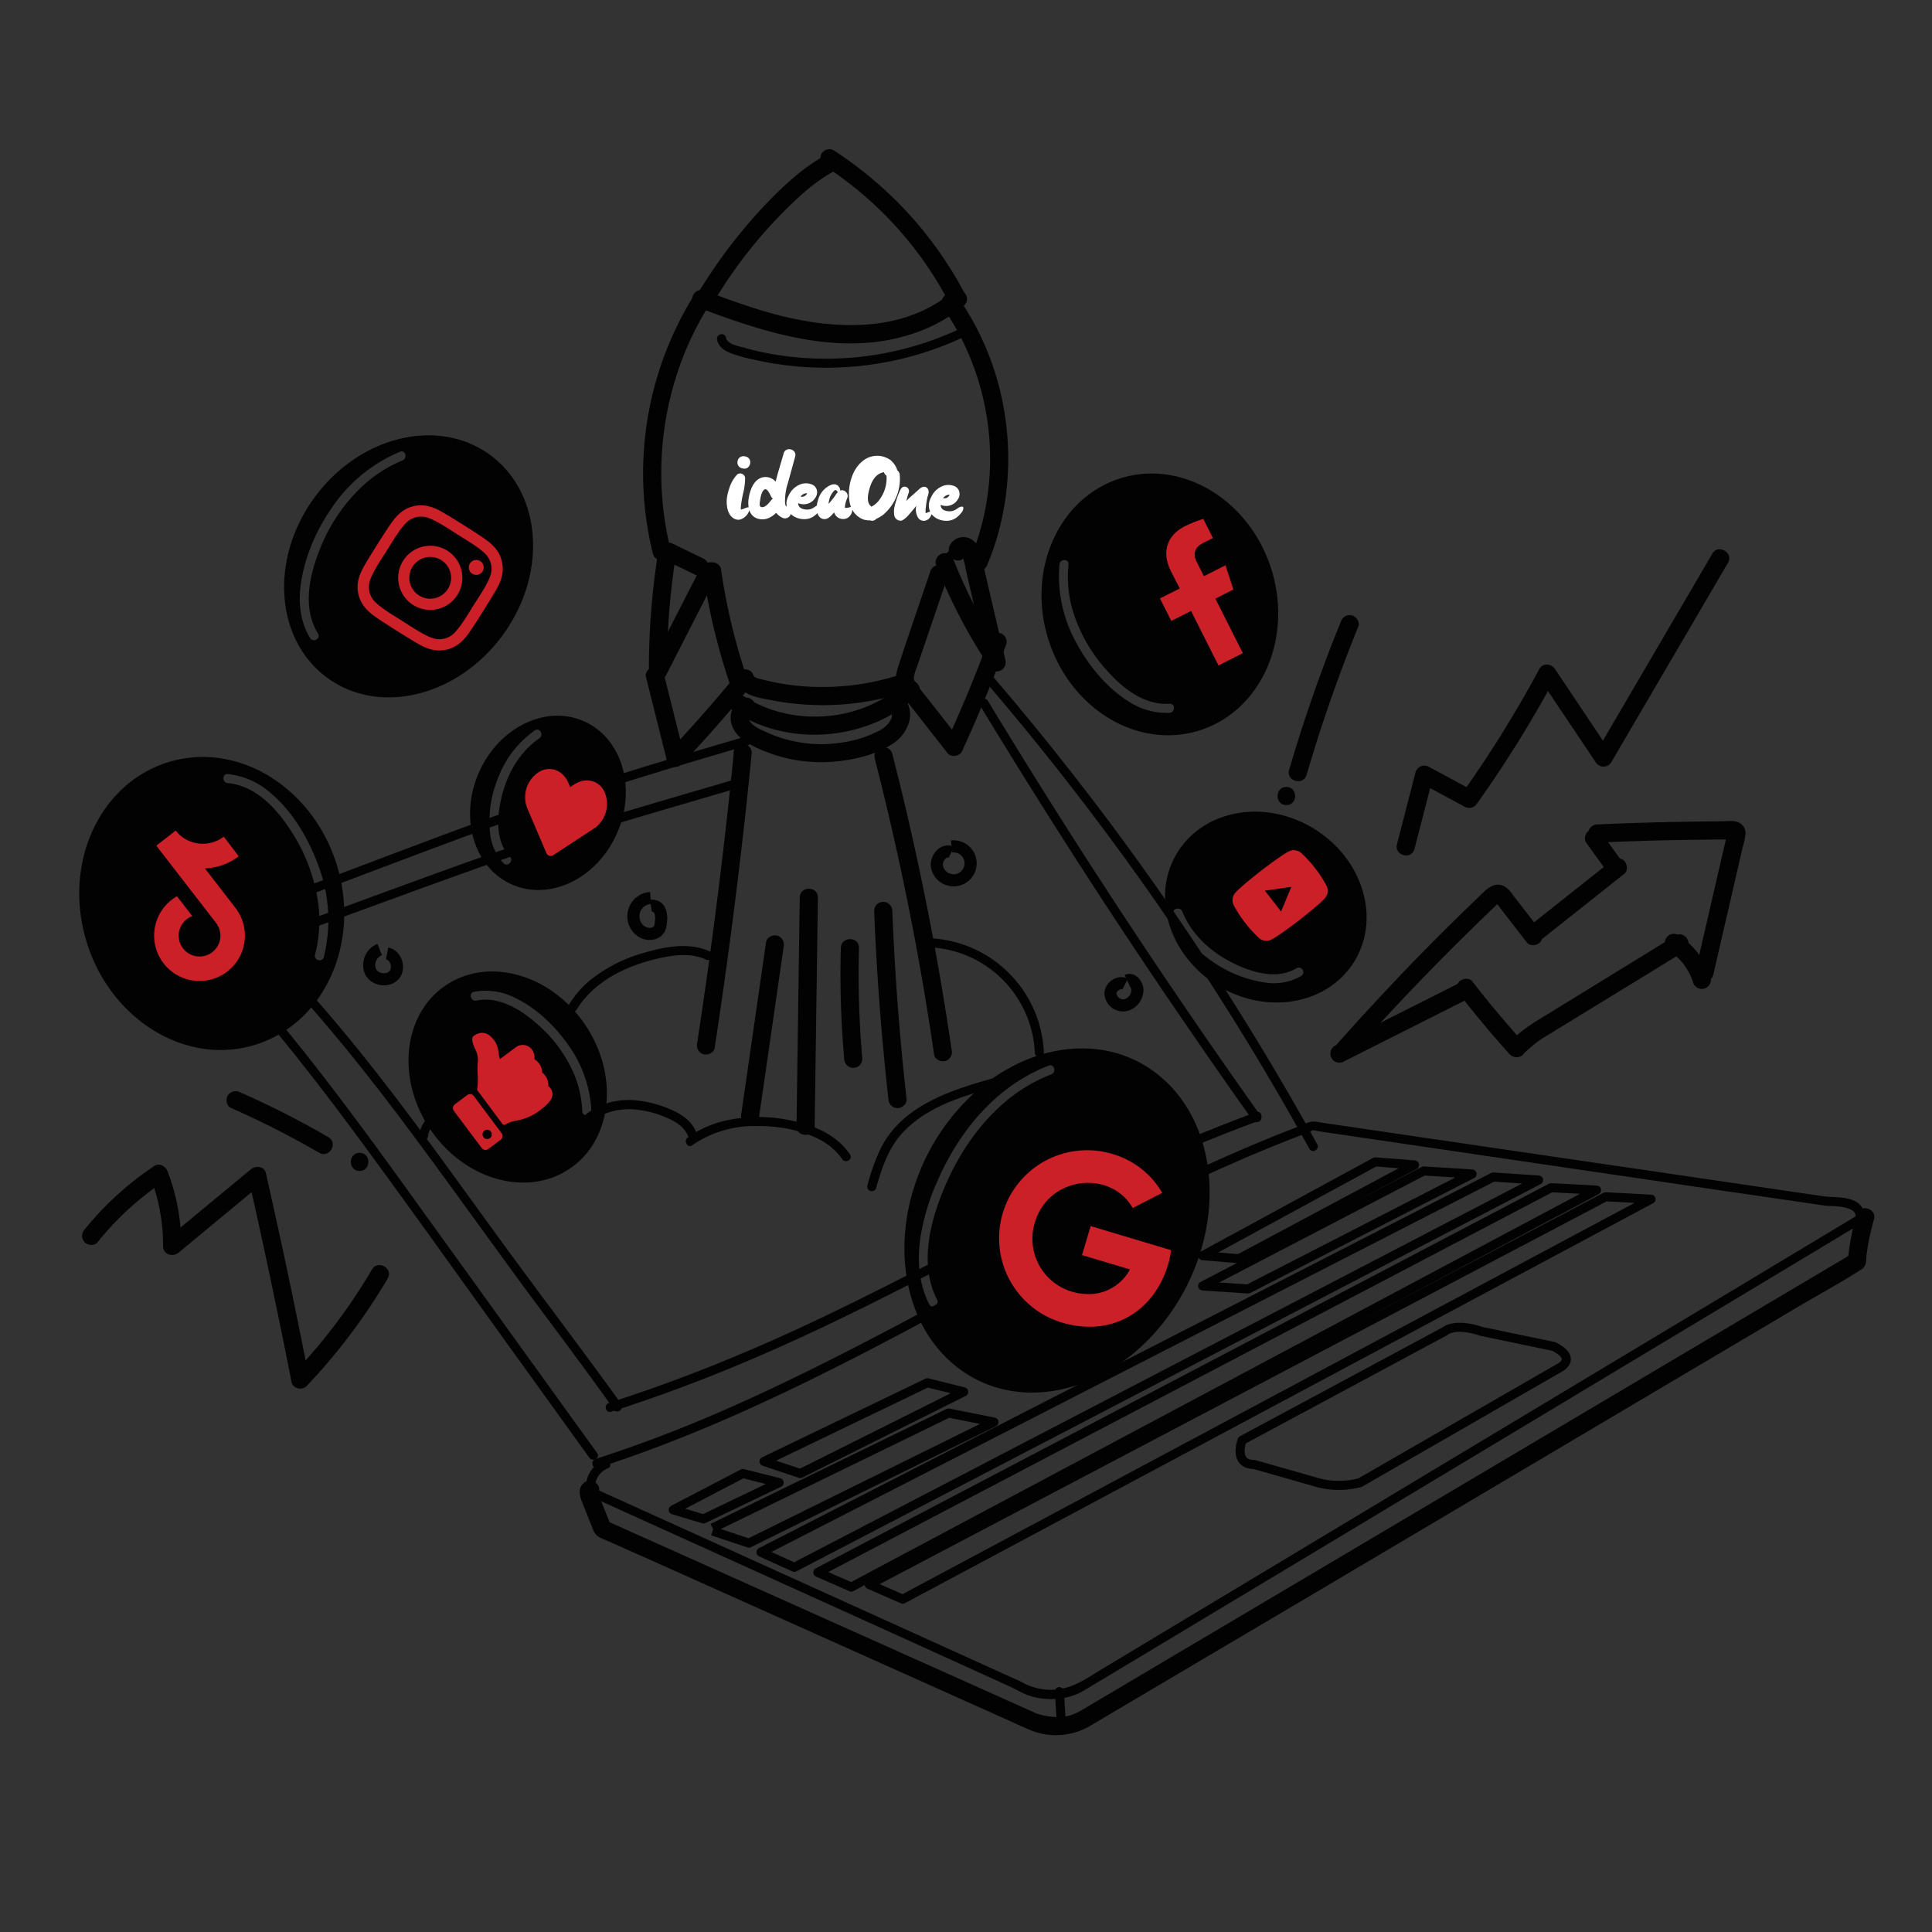 <svg xmlns="http://www.w3.org/2000/svg" viewBox="0 0 638.52 638.52"><rect x="0" y="0" width="638.52" height="638.52" fill="#333333" stroke="none"/><defs><style>.cls-1{fill:#fff;}.cls-2{fill:#020202;}.cls-3,.cls-4{fill:none;stroke:#020202;}.cls-3{stroke-linejoin:round;stroke-width:3px;}.cls-4{stroke-miterlimit:10;stroke-width:4px;}.cls-5{fill:#cb2027;}</style></defs><g id="Layer_1" data-name="Layer 1"><path class="cls-1" d="M244.79,154.61a3.16,3.16,0,0,0,1.22.28,1.74,1.74,0,0,0,1.18-.4,2.2,2.2,0,0,0,.71-1.2,2,2,0,0,0-.13-1.38,1.75,1.75,0,0,0-.89-.87,2.89,2.89,0,0,0-1.22-.27,1.92,1.92,0,0,0-1.17.41,1.86,1.86,0,0,0-.71,1.18,2.07,2.07,0,0,0,.14,1.38A1.84,1.84,0,0,0,244.79,154.61Z"></path><path class="cls-1" d="M298.2,171.89h0Z"></path><path class="cls-1" d="M298.2,171.89l-.08,0h0Z"></path><path class="cls-1" d="M318.28,167.6a.42.42,0,0,0-.45-.17,2.76,2.76,0,0,0-.52.12,2.38,2.38,0,0,0-.51.24l-.47.32c-.15.11-.32.22-.49.32a4.21,4.21,0,0,1-.47.24,3.18,3.18,0,0,1-1,.27,3.91,3.91,0,0,1-1.18,0,4.84,4.84,0,0,1-1.12-.3,1.92,1.92,0,0,1-.85-.67,1.74,1.74,0,0,1-.33-1.06v-.06a4.46,4.46,0,0,0,3.21.15,4.32,4.32,0,0,0,2.38-1.84,3.09,3.09,0,0,0,.51-2.79,2.77,2.77,0,0,0-1.9-1.84,5.32,5.32,0,0,0-2.93-.1,6.89,6.89,0,0,0-4.36,3.76,7,7,0,0,0-.7,1.83,4.9,4.9,0,0,0-.05,1.91,4.44,4.44,0,0,0,.36,1.12l-1.34.5q-.18.09-.18-.12s0-.07,0-.14a.85.85,0,0,1,0-.13c0-.37,0-.86.09-1.49q.21-1.84.51-3.24c0-.12.11-.34.2-.65s.16-.58.2-.81a2.44,2.44,0,0,0,0-.66,1.45,1.45,0,0,0-.52-1.06,1.41,1.41,0,0,0-1.12-.37,1.73,1.73,0,0,0-.77.28,3.41,3.41,0,0,0-.59.4l-.61.57-2.52,2.24c-.36.32-.76.72-1.21,1.18a20.69,20.69,0,0,1,.79-2.76,1.46,1.46,0,0,0-1.91-1.85l-.23.14a1.54,1.54,0,0,0-.19.17l-.19.21a1.35,1.35,0,0,0-.13.21l-.14.26-.12.24a2,2,0,0,1-.11.24l-.1.23a20.26,20.26,0,0,0-.88,2.33l-.32,1c-.07.23-.17.6-.3,1.13a8.78,8.78,0,0,0-.24,1.3,11.31,11.31,0,0,0,0,1.21,3.26,3.26,0,0,0,.19,1.14,2.58,2.58,0,0,0,.58.82,1.86,1.86,0,0,0,1,.47h-.06a1.89,1.89,0,0,0,.86,0,.05.05,0,0,0,0,0l.11-.06h0a4.71,4.71,0,0,0,1-.66,8.82,8.82,0,0,0,.85-.79c.2-.22.49-.57.88-1l.75-.91a18.13,18.13,0,0,0,1.19-1.48,5.37,5.37,0,0,0,.66,4.06,2.2,2.2,0,0,0,2.06.91,2.56,2.56,0,0,0,1.91-1.28,4.33,4.33,0,0,0,.44-.89,5.37,5.37,0,0,0,2.29,1.68,6.66,6.66,0,0,0,3.06.49,5.28,5.28,0,0,0,2.61-.88,8.33,8.33,0,0,0,2.09-2.06,2.06,2.06,0,0,0,.24-.43,2.26,2.26,0,0,0,.17-.56A.69.69,0,0,0,318.28,167.6Zm-6.42-3.17a2.48,2.48,0,0,1,1.33-.85,2.72,2.72,0,0,1,.64-.09,1.69,1.69,0,0,1-1.31,1.15,2.4,2.4,0,0,1-.87,0A2.25,2.25,0,0,0,311.86,164.43Z"></path><path class="cls-1" d="M297.37,157a2.16,2.16,0,0,0-.84-1.6,1.86,1.86,0,0,0-.1-.37,6.8,6.8,0,0,0-1.86-2.72,1.73,1.73,0,0,0-.67-.52,7.49,7.49,0,0,0-8.76.56c-3.87,3-5.23,9.25-4.29,13.9a7.91,7.91,0,0,0,.37,1.26,9.53,9.53,0,0,1-1.19.33l-.17,0-.32,0h-.3a4,4,0,0,1,.06-.85,11.37,11.37,0,0,1,.27-1.18,5.26,5.26,0,0,1,.24-.68,2.47,2.47,0,0,0,.19-.5,1.78,1.78,0,0,0-.4-2,1.72,1.72,0,0,0-1.91-.5.82.82,0,0,1,0-.18,2.4,2.4,0,0,0-.85-1.51c-.8-.61-1.89-.49-3.24.36a7.58,7.58,0,0,0-3.3,4.7,9.37,9.37,0,0,0-.35,1.6,1.71,1.71,0,0,0-.23.13c-.16.1-.32.2-.47.31a5.72,5.72,0,0,1-.48.32c-.18.1-.33.18-.47.24a3.07,3.07,0,0,1-1,.28,4.77,4.77,0,0,1-1.19,0,4.52,4.52,0,0,1-1.12-.31,2,2,0,0,1-.85-.66,1.78,1.78,0,0,1-.33-1.06v-.06a4.56,4.56,0,0,0,3.21.15,4.35,4.35,0,0,0,2.38-1.85,3.12,3.12,0,0,0,.52-2.79A2.73,2.73,0,0,0,268,160a5.23,5.23,0,0,0-2.93-.11,7,7,0,0,0-4.36,3.76,7.48,7.48,0,0,0-.7,1.83,4.9,4.9,0,0,0,0,1.91h0l-.06,0c-.73-.29-.46-2.56-.45-3.17a18.46,18.46,0,0,1,.88-4.52c.81-2.93,1.62-5.87,2.42-8.8.68-2.45-3.13-3.5-3.81-1.05-.84,3.09-1.89,6.2-2.64,9.33a4.42,4.42,0,0,0-4.66-1.32c-2.74.89-3.84,4.29-4.26,6.82a9.39,9.39,0,0,0,0,3,.77.77,0,0,0-.32,0,2.9,2.9,0,0,0-.59.16l-.54.23-.57.2a4.65,4.65,0,0,1-.57.14s0-.08,0-.32v-.49a33.07,33.07,0,0,1,.77-4.54,22.19,22.19,0,0,0,.65-4.91,1.59,1.59,0,0,0-1-1.54,1.53,1.53,0,0,0-1.77.36,11.61,11.61,0,0,0-2.43,4.3,17.71,17.71,0,0,0-.77,3,10.1,10.1,0,0,0,0,3.11,6.48,6.48,0,0,0,1,2.82,3.73,3.73,0,0,0,1.54,1.31,2.73,2.73,0,0,0,1.95.15,4.61,4.61,0,0,0,2.8-2.8l.1-.2a4.09,4.09,0,0,0,3,2.82c2.31.59,4.27-.47,5.86-2a5.28,5.28,0,0,0,2.39,1.77,2,2,0,0,0,2.42-1.37,5.61,5.61,0,0,0,1.85,1.19,6.68,6.68,0,0,0,3.07.49,5.28,5.28,0,0,0,2.6-.88,8.16,8.16,0,0,0,1.32-1.12s0,0,0,.06a2.7,2.7,0,0,0,1.12,1.6,2,2,0,0,0,1,.34,2.41,2.41,0,0,0,.94-.12,3.39,3.39,0,0,0,.91-.55,7.49,7.49,0,0,0,.8-.74c.21-.23.45-.51.71-.83a3.13,3.13,0,0,0,.64,1.18,3,3,0,0,0,1.83,1,3.08,3.08,0,0,0,2-.34,3.39,3.39,0,0,0,1.56-2.69,6.79,6.79,0,0,0,3.53,3.17,5.49,5.49,0,0,0,2.28.32h0a1.79,1.79,0,0,0,2.11-.51,9.81,9.81,0,0,0,2.33-1.38A15.52,15.52,0,0,0,297.37,157Zm-32.62,6.93a2.54,2.54,0,0,1,1.33-.85,2.79,2.79,0,0,1,.64-.09,1.68,1.68,0,0,1-1.3,1.15,2.45,2.45,0,0,1-.88,0A2.25,2.25,0,0,0,264.75,163.9Zm-9.32.86a2.19,2.19,0,0,0-.46.41c-.73.87-1.66,2.23-2.88,2.4-1.38.19-1-1.37-.87-2.27s.46-2.93,1.39-3.53,1.84,1.51,2.17,2.2a1.83,1.83,0,0,0,.65.78Zm21-1.6c-.13.17-.26.37-.4.59s-.26.38-.34.48a27.33,27.33,0,0,1-1.85,2.25l0,0,0,0c0-.22,0-.39.06-.49a7.07,7.07,0,0,1,.88-2.66c.65-1,1.12-1.48,1.43-1.4a1.85,1.85,0,0,1,.69.7C276.73,162.83,276.6,163,276.46,163.16Zm14.3,1.86a7.32,7.32,0,0,1-2.71,2.39c-2-1.34-1-4.87-.43-6.66.8-2.33,2.11-4.31,4.54-4.72l.06.13a2.22,2.22,0,0,0,.8,1.05A11.76,11.76,0,0,1,290.76,165Z"></path><path class="cls-2" d="M64.37,310.87c19,19.4,35.95,40.71,52.12,62.51,16.84,22.7,33.18,45.78,49.7,68.71l28.59,39.69c1.11,1.55,3.72.05,2.59-1.52L146,409c-16-22.19-31.84-44.52-49.05-65.79-9.65-11.92-19.74-23.49-30.48-34.45-1.35-1.38-3.47.75-2.12,2.13Z"></path><path class="cls-2" d="M64.9,309.45q21.54-7.76,43-15.79c10.61-4,21.2-8,31.81-12,9.28-3.48,18.57-6.93,27.92-10.22q15.58-5.51,31.32-10.5c13.88-4.43,27.82-8.63,41.79-12.73l6.44-1.89c1.85-.54,1.07-3.44-.79-2.89-14.65,4.27-29.27,8.63-43.82,13.21q-16.2,5.12-32.24,10.68c-9.36,3.26-18.66,6.67-27.94,10.15-10.33,3.86-20.63,7.79-30.95,11.66q-20.46,7.69-41,15.13c-2.11.77-4.21,1.53-6.32,2.28-1.8.65-1,3.55.8,2.9Z"></path><path class="cls-2" d="M326.58,226.33q23.67,27.69,45.11,57.19t40.5,60.73q10.68,17.49,20.57,35.43c.93,1.69,3.52.18,2.59-1.51q-17.69-32.07-37.88-62.67t-42.7-59.39q-12.67-16.25-26.07-31.9c-1.26-1.47-3.37.66-2.12,2.12Z"></path><path class="cls-2" d="M231,101.73c22.44,8.46,47.35,16.52,71.13,8.4a52.35,52.35,0,0,0,16.58-9.21,3,3,0,0,0,0-4.24,3.06,3.06,0,0,0-4.24,0c-17.36,14.36-42,12.12-62.12,6.12-6.68-2-13.23-4.4-19.76-6.86a3,3,0,0,0-3.69,2.1,3.07,3.07,0,0,0,2.1,3.69Z"></path><path class="cls-2" d="M219.32,184.87l10.28,5a3.25,3.25,0,0,0,2.31.3,3,3,0,0,0,.72-5.48l-10.28-5a3.16,3.16,0,0,0-2.31-.3,3,3,0,0,0-.72,5.48Z"></path><path class="cls-2" d="M217.53,182.41a245.14,245.14,0,0,0-3.07,39.39c0,2.86,4.2,4.24,5.59,1.52l16.84-32.93a3.08,3.08,0,0,0-1.07-4.11,3,3,0,0,0-4.11,1.08l-16.84,32.93,5.59,1.51A235.48,235.48,0,0,1,223.31,184a3.09,3.09,0,0,0-2.09-3.69c-1.43-.4-3.44.48-3.69,2.09Z"></path><path class="cls-2" d="M232.47,189.63a204.34,204.34,0,0,0,8.84,36.67,3.06,3.06,0,0,0,3.69,2.1,3,3,0,0,0,2.09-3.69A204.63,204.63,0,0,1,238.26,188c-.24-1.6-2.27-2.48-3.69-2.09a3.08,3.08,0,0,0-2.1,3.69Z"></path><path class="cls-2" d="M213.57,224.07l6.81,27.18a3,3,0,0,0,5,1.32q11.93-12.72,23-26.2a3.11,3.11,0,0,0,0-4.25,3,3,0,0,0-4.25,0q-11.05,13.49-23,26.21l5,1.32-6.8-27.17c-.94-3.75-6.73-2.16-5.79,1.59Z"></path><path class="cls-2" d="M312,189.1c-.14.36,0,0,0-.06l.15-.31c.08-.17.16-.34.25-.51.2-.37.41-.73.64-1.08l.39-.57.17-.23c.1-.14-.17.21,0,0s.56-.67.86-1,.59-.59.91-.87l.48-.4c.07-.06.31-.29.06,0a2.29,2.29,0,0,1,.23-.17,14.35,14.35,0,0,1,2.2-1.31,1.5,1.5,0,0,0,.54-2,1.54,1.54,0,0,0-2.05-.54,16,16,0,0,0-7.76,8.36,1.5,1.5,0,0,0,1.05,1.84A1.54,1.54,0,0,0,312,189.1Z"></path><path class="cls-2" d="M309.36,186.63a179.45,179.45,0,0,0,16,31.26,3.06,3.06,0,0,0,4.11,1.07,3,3,0,0,0,1.07-4.1A171.55,171.55,0,0,1,315.15,185a3.1,3.1,0,0,0-3.69-2.1c-1.43.4-2.69,2.18-2.1,3.69Z"></path><path class="cls-2" d="M319.55,182.25c-.08-.65-.39.94-.72,1.13a.81.81,0,0,1-.57.08c-.15,0-.28-.15-.41-.16s.17.25.11.13a24.72,24.72,0,0,1,1.17,4.61l2.43,10.47,4.92,21.18a3,3,0,0,0,5.79-1.59l-6.17-26.54L324.58,185a13.18,13.18,0,0,0-2-5.38,5.21,5.21,0,0,0-5.53-1.93c-1.95.54-3.75,2.42-3.47,4.57a3.1,3.1,0,0,0,3,3c1.46,0,3.21-1.38,3-3Z"></path><path class="cls-2" d="M307.42,189,299,213.75,297,219.88c-.74,2.19-1.31,4.5-.54,6.77.7,2.07,2.17,3.7,3.5,5.39l4,5.12,9.24,11.8c1.13,1.45,4,1,4.71-.6q8-17.43,14.67-35.44a3,3,0,0,0-2.1-3.69,3.07,3.07,0,0,0-3.69,2.1q-6.37,17.26-14.06,34l4.71-.61-9.85-12.59c-1.54-2-3.19-3.89-4.62-5.93A3.4,3.4,0,0,1,302,224a15.71,15.71,0,0,1,1-3.45L313.2,190.6a3,3,0,1,0-5.78-1.6Z"></path><path class="cls-2" d="M229.5,97.38a111.3,111.3,0,0,0-16.73,66.08,109.86,109.86,0,0,0,3,19.5c.93,3.74,6.72,2.16,5.79-1.59a105.72,105.72,0,0,1,4.69-64.65,101,101,0,0,1,8.41-16.31c2.07-3.28-3.12-6.29-5.18-3Z"></path><path class="cls-2" d="M311.56,101.51A88,88,0,0,1,326,166.28a87,87,0,0,1-5.39,18.57c-.63,1.5.67,3.3,2.09,3.69a3.07,3.07,0,0,0,3.69-2.1c9.17-22,9-47.81.1-69.9a90.3,90.3,0,0,0-9.71-18.06,3.08,3.08,0,0,0-4.1-1.08,3,3,0,0,0-1.08,4.11Z"></path><path class="cls-2" d="M243.22,225.18c1.78,4.58,7,5.3,11.29,6.16A90.49,90.49,0,0,0,269,233a88.38,88.38,0,0,0,28.5-3.73c3.68-1.12,2.11-6.91-1.6-5.79a82.74,82.74,0,0,1-25.06,3.56,79.05,79.05,0,0,1-12.47-1.1c-2.12-.36-4.22-.81-6.3-1.33a19.19,19.19,0,0,1-2.18-.62c-.14-.06-.62-.32-.86-.47.2.13-.21-.44,0,0a3.09,3.09,0,0,0-3.69-2.1,3,3,0,0,0-2.09,3.69Z"></path><path class="cls-2" d="M241.22,234.17c14.29,10.23,33.92,11.17,49.69,3.93a45.93,45.93,0,0,0,12.16-8.19c2.83-2.64-1.42-6.88-4.24-4.25-11.32,10.58-28.39,13.71-43,9.14A40.7,40.7,0,0,1,244.24,229a3,3,0,0,0-4.1,1.08,3.05,3.05,0,0,0,1.08,4.1Z"></path><path class="cls-2" d="M245,231.16a6.85,6.85,0,0,0-3.5,6.71c.26,3,2.16,5.33,4.58,7a35.17,35.17,0,0,0,7.44,3.71,46.89,46.89,0,0,0,8,2.34,51.47,51.47,0,0,0,17,.49c5.4-.74,11.16-2.27,15.83-5.17a13.19,13.19,0,0,0,6-7.25,9.34,9.34,0,0,0-1.93-9,3,3,0,0,0-4.25,4.25,2.72,2.72,0,0,1,.58,1.3,4.11,4.11,0,0,1-.35,2.35,8.7,8.7,0,0,1-3.59,3.46,37.3,37.3,0,0,1-12.22,4,43.71,43.71,0,0,1-25.1-3.27c-1.86-.86-4.23-1.81-5.52-3.48-.11-.14-.52-1-.41-.68-.21-.62-.17-.4-.11-.92s-.09.37,0-.13c0-.16.26-.64.08-.28.2-.4,0-.14.43-.33a3,3,0,1,0-3-5.18Z"></path><path class="cls-2" d="M237,112.36c.52,2.32,2.53,3.61,4.62,4.41a55.14,55.14,0,0,0,7.6,2.1,107.35,107.35,0,0,0,16.83,2.44,107.73,107.73,0,0,0,33.36-3.07,106.19,106.19,0,0,0,18.06-6.39c1.76-.8.23-3.39-1.51-2.59a104.11,104.11,0,0,1-61.66,7.6c-2.86-.53-5.71-1.18-8.52-2-1.9-.52-5.37-1-5.89-3.35-.43-1.88-3.32-1.08-2.89.8Z"></path><path class="cls-2" d="M235.58,100.28a153.84,153.84,0,0,1,29.61-36.21,59.15,59.15,0,0,1,10.35-7.44c3.38-1.88.35-7.06-3-5.18-7.07,3.94-13.1,9.48-18.7,15.26a171.47,171.47,0,0,0-15.8,19q-4,5.63-7.61,11.58c-2,3.32,3.2,6.34,5.18,3Z"></path><path class="cls-2" d="M272.63,54.88a120.91,120.91,0,0,1,33.51,32.63,124.84,124.84,0,0,1,7,11.5c1.83,3.4,7,.37,5.18-3a127.16,127.16,0,0,0-31.21-37.87,131.45,131.45,0,0,0-11.48-8.41,3,3,0,0,0-4.11,1.07,3.07,3.07,0,0,0,1.08,4.11Z"></path><path class="cls-2" d="M242.5,248.85q-3.7,37.52-9,74.84-1.48,10.53-3.09,21.05a3.09,3.09,0,0,0,2.09,3.69c1.42.39,3.45-.49,3.69-2.1q5.79-37.8,10-75.83,1.19-10.81,2.26-21.65a3,3,0,0,0-3-3,3.07,3.07,0,0,0-3,3Z"></path><path class="cls-2" d="M289.11,250.74q9.67,37.68,16.19,76.08,1.84,10.86,3.43,21.75c.23,1.61,2.27,2.49,3.69,2.1a3.07,3.07,0,0,0,2.09-3.69q-5.61-38.5-14.39-76.44-2.47-10.73-5.22-21.39c-1-3.74-6.75-2.16-5.79,1.59Z"></path><path class="cls-2" d="M253.19,311.32,245,368.09a3.1,3.1,0,0,0,2.1,3.69c1.4.39,3.45-.48,3.69-2.1L259,312.91a3.11,3.11,0,0,0-2.1-3.69c-1.41-.38-3.46.48-3.69,2.1Z"></path><path class="cls-2" d="M264.31,296.61l-.83,58.9-.23,16.65c-.06,3.87,5.94,3.87,6,0l.82-58.9.24-16.65c.05-3.86-5.95-3.87-6,0Z"></path><path class="cls-2" d="M277.89,313.28A320.42,320.42,0,0,0,279,349.94a3.08,3.08,0,0,0,3,3,3,3,0,0,0,3-3,320.42,320.42,0,0,1-1.11-36.66c.1-3.86-5.9-3.86-6,0Z"></path><path class="cls-2" d="M288.91,301.06q1.23,31.17,4.71,62.2a3.09,3.09,0,0,0,3,3c1.48,0,3.18-1.38,3-3q-3.48-31-4.71-62.2a3,3,0,0,0-6,0Z"></path><path class="cls-2" d="M85.63,314.32c19,19.4,36,40.71,52.12,62.51,14.37,19.38,28.28,39.08,42.73,58.4q11,14.67,21.72,29.53c1.12,1.55,3.73.05,2.6-1.52-12.47-17.29-25.41-34.22-38-51.45-16-21.91-31.56-44.07-48.61-65.15-9.65-11.92-19.74-23.49-30.48-34.44-1.35-1.38-3.47.74-2.12,2.12Z"></path><path class="cls-2" d="M86.16,312.9q20.3-7.31,40.54-14.72c8.65-3.16,17.28-6.35,26-9.44Q163,285,173.49,281.59c8.36-2.73,16.77-5.31,25.19-7.84,12.92-3.88,25.87-7.66,38.82-11.44l6.4-1.86c1.85-.54,1.06-3.44-.8-2.9-13.8,4-27.6,8.05-41.38,12.16-8.81,2.63-17.62,5.3-26.38,8.12q-10.47,3.39-20.86,7.08c-8.29,2.94-16.55,6-24.81,9q-19,7-38,13.84L85.36,310c-1.8.65-1,3.55.8,2.89Z"></path><path class="cls-2" d="M323.86,233.1q16.65,27.45,34.06,54.43,17.28,26.76,35.33,53Q403.5,355.49,414,370.24c1.11,1.56,3.71.06,2.59-1.52Q398,342.56,380.13,315.86q-17.72-26.48-34.66-53.46-9.63-15.33-19-30.81a1.5,1.5,0,0,0-2.59,1.51Z"></path><path class="cls-2" d="M204,466.5a1.5,1.5,0,0,0,0-3,1.5,1.5,0,0,0,0,3Z"></path><path class="cls-2" d="M202,466.58c15.37-4.93,30.49-10.6,45.35-16.89,13.66-5.8,27.09-12.13,40.38-18.73,12.91-6.42,25.7-13.1,38.52-19.69,13.19-6.79,26.43-13.49,39.85-19.8,14.4-6.77,29-13.09,43.88-18.78q3-1.14,5.95-2.24c1.79-.67,1-3.57-.8-2.9C400,373.17,385,379.43,370.35,386.18c-13.51,6.22-26.82,12.86-40.06,19.63-12.85,6.57-25.62,13.27-38.51,19.75-13.22,6.66-26.55,13.09-40.12,19-14.56,6.36-29.38,12.11-44.45,17.14q-3,1-6,2c-1.83.58-1,3.48.8,2.89Z"></path><path class="cls-2" d="M141.48,375.3c.38-2.9,2.86-4.88,5.3-6.12a29.29,29.29,0,0,1,9.74-2.59,54,54,0,0,1,22.13,1.92,52.14,52.14,0,0,1,11.76,5.2,1.5,1.5,0,0,0,1.52-2.59,56.59,56.59,0,0,0-23.62-7.67,54.92,54.92,0,0,0-12.62.25,31.65,31.65,0,0,0-10.58,3c-3.46,1.81-6.11,4.66-6.63,8.63-.11.81.77,1.49,1.5,1.5a1.54,1.54,0,0,0,1.5-1.5Z"></path><path class="cls-2" d="M192.19,374.63c3.45-5.94,10.45-8.37,17-8a33.52,33.52,0,0,1,11,2.71c3,1.24,5.85,3,7.16,6,.76,1.77,3.35.24,2.59-1.51-1.5-3.51-4.86-5.68-8.24-7.13a37.24,37.24,0,0,0-12.51-3.11c-7.63-.44-15.67,2.65-19.63,9.48a1.5,1.5,0,0,0,2.59,1.51Z"></path><path class="cls-2" d="M228.83,378.47a35.9,35.9,0,0,1,20.25-6.31c6.86-.16,14.22.89,20.48,3.82a21.13,21.13,0,0,1,8.78,7.09c1.07,1.6,3.67.1,2.59-1.51-4.2-6.23-11.27-9.44-18.4-11a51.09,51.09,0,0,0-23.27-.09,34.88,34.88,0,0,0-11.94,5.44c-1.55,1.12-.06,3.72,1.51,2.59Z"></path><path class="cls-2" d="M289.56,392.62c2-7,4.24-13.76,9.47-19,5-5.07,11.52-8.36,18.18-10.75,4.13-1.48,8.35-2.66,12.57-3.84a1.5,1.5,0,0,0-.8-2.89c-14.23,4-30.37,8.94-37.71,23a67.14,67.14,0,0,0-4.6,12.7,1.5,1.5,0,0,0,2.89.8Z"></path><path class="cls-2" d="M190.5,333.81c4.07-6.76,10.79-11.38,18-14.25a61.47,61.47,0,0,1,11.65-3.33c4.35-.8,9.07-1,13.16.91,1.74.82,3.26-1.77,1.52-2.59-6.84-3.21-14.7-1.76-21.67.25a50.23,50.23,0,0,0-17.94,9,33,33,0,0,0-7.33,8.46c-1,1.65,1.59,3.16,2.59,1.51Z"></path><path class="cls-2" d="M307.43,313.09A36.51,36.51,0,0,1,342,347.93c.09,1.92,3.09,1.93,3,0a39.52,39.52,0,0,0-37.55-37.84c-1.93-.11-1.92,2.89,0,3Z"></path><path class="cls-2" d="M199.42,482.67a9.62,9.62,0,0,0-5.54,6.64c-.34,1.47-.68,4,.71,5a11.31,11.31,0,0,0,1.94.88l11.61,5.26,43,19.47,49.72,22.52L333,557.05c2.28,1,4.5,2.41,6.84,3.24,5.67,2,13,1.66,18.23-1.48L374.42,549l32.75-19.68,43.39-26.07,47.72-28.67L544.5,446.8l38.78-23.29,25.41-15.27,5.74-3.45a3.72,3.72,0,0,0,1.26-5.3c-2.52-4.52-9-3.53-13.38-4.17l-10.9-1.6L548,387.34l-54.63-8-44.8-6.59L436.64,371c-.74-.11-1.48-.27-2.22-.33-1.66-.14-3.5.95-5,1.54q-5.83,2.22-11.62,4.61c-30.33,12.5-59.34,27.88-88.19,43.43S271.76,451.66,241.66,465a457.75,457.75,0,0,1-44.84,17.2c-1.84.59-1,3.49.79,2.9,30.58-9.82,59.76-23.42,88.25-38.14,28.72-14.83,56.84-30.81,85.68-45.42,14.54-7.36,29.27-14.39,44.3-20.69,3.62-1.51,7.25-3,10.91-4.41,1.82-.72,3.66-1.42,5.49-2.11a10.33,10.33,0,0,1,1.38-.52c-.22.05-.19-.23-.1-.25s0,0,.06,0a7.29,7.29,0,0,1,1.95.28l30.12,4.43,50.79,7.47,51.48,7.57L600.09,398c.89.13,1.78.28,2.67.4,3,.37,6.2,0,9,1.4a2.55,2.55,0,0,1,1.54,1.9c0,.2-.23.39-.1.6s-.31.28,0,.07c.08-.06.47-.73.59-.66-.08,0-.77.46-.84.5l-15.84,9.52-31.93,19.18L523.2,456.1l-46.9,28.17-45.55,27.37-39.11,23.5-26.86,16.14c-5.39,3.23-10.06,6.85-16.61,7.18a19.81,19.81,0,0,1-10.89-2.74c-.41-.22-.86-.4-1.3-.59l-10.15-4.6L285.16,532.1,236.1,509.87l-34.92-15.82-5.13-2.32.69.9a6.73,6.73,0,0,1,4.19-7.37c1.77-.75.25-3.34-1.51-2.59Z"></path><path class="cls-3" d="M410.5,476s-3,8,4,8l21,6a27.21,27.21,0,0,0,14,0l66-38s6-3-2-7l-24-5s-8-3-12,0Z"></path><path class="cls-2" d="M111.31,285.83c-8-25.78-32.92-41-55.75-33.92s-34.88,33.67-26.91,59.46,32.92,41,55.75,33.91S119.28,311.61,111.31,285.83ZM107,316.4a1.51,1.51,0,0,1-2.9-.8,45.05,45.05,0,0,0,1.18-16.19,58.3,58.3,0,0,0-9.9-26c-4.62-6.9-11.37-13.83-20.1-14.59-1.91-.17-1.92-3.17,0-3a25.35,25.35,0,0,1,14,6.13c7.44,6.17,12.71,15.29,16,24.27A51.07,51.07,0,0,1,107,316.4Z"></path><path class="cls-2" d="M420.25,188.34c-7.12-23-29.42-36.6-49.82-30.3s-31.16,30.09-24,53.12,29.42,36.6,49.81,30.3S427.36,211.38,420.25,188.34Zm-33.71,47.25a23,23,0,0,1-13.75-3.9c-7.31-4.65-13.23-12-17.25-19.58a45.5,45.5,0,0,1-5.4-25.58c.19-1.91,3.19-1.92,3,0a40.11,40.11,0,0,0,1,13.85A51.54,51.54,0,0,0,366,221.78c5.24,5.85,12.3,11.37,20.59,10.81C388.47,232.45,388.46,235.46,386.54,235.59Z"></path><path class="cls-2" d="M434.27,273.89c-16.15-9.93-36.37-6.39-45.17,7.91s-2.84,33.94,13.31,43.88,36.38,6.4,45.18-7.91S450.42,283.83,434.27,273.89ZM430,322.58a18,18,0,0,1-11.56,2.19,40.53,40.53,0,0,1-18.57-7.58,34.83,34.83,0,0,1-12-15.11c-.73-1.79,2.17-2.57,2.89-.8,2.84,7,8.46,12.49,15,16.09s15.77,6.85,22.72,2.62A1.5,1.5,0,0,1,430,322.58Z"></path><path class="cls-2" d="M161.85,150.27c-17.21-12.49-43.16-6.11-58,14.27s-12.83,47,4.38,59.53,43.17,6.11,58-14.27S179.07,162.77,161.85,150.27ZM133,152.18a44.11,44.11,0,0,0-12.69,8A57.19,57.19,0,0,0,105.6,181.8c-3.39,8.6-5.7,19.21-.5,27.58,1,1.65-1.57,3.15-2.59,1.52-3.11-5-3.88-11-3.22-16.78,1.1-9.66,5.31-19.25,10.95-27.12a50.56,50.56,0,0,1,22-17.71C134,148.56,134.77,151.46,133,152.18Z"></path><path class="cls-2" d="M192.93,238.35c-12.6-5.54-28.12,2.07-34.67,17s-1.65,31.49,11,37,28.13-2.07,34.68-17S205.53,243.88,192.93,238.35ZM178.27,244c-6.24,4.3-10.25,11-12.19,18.24-1.77,6.63-2.73,15.52,2.46,20.92,1.33,1.39-.79,3.51-2.13,2.12a17.14,17.14,0,0,1-4.42-9.74,37.79,37.79,0,0,1,2.83-18.95,33.7,33.7,0,0,1,11.93-15.18C178.35,240.26,179.85,242.86,178.27,244Z"></path><path class="cls-2" d="M193.38,338.66c-11.31-16.73-31.94-22.54-46.07-13s-16.42,30.87-5.1,47.59,31.93,22.54,46.07,13S204.69,355.38,193.38,338.66Zm-.93,28.56a36.07,36.07,0,0,0-2.5-11.69,45.38,45.38,0,0,0-12.14-16.85c-5.42-4.86-12.76-9.55-20.37-8-1.88.39-2.68-2.5-.79-2.89a21.29,21.29,0,0,1,13.57,2c7.12,3.39,13.27,9.36,17.74,15.77a40.86,40.86,0,0,1,7.49,21.61C195.52,369.15,192.52,369.15,192.45,367.22Z"></path><path class="cls-2" d="M384.15,356.36c-20.15-17.67-52.07-10.95-71.3,15s-18.47,61.31,1.68,79,52.08,11,71.3-15S404.31,374,384.15,356.36Zm-36.72-1.28A53,53,0,0,0,331.25,365c-8.56,7.57-14.93,17.42-19.3,27.92-4.68,11.22-8.11,25.16-2.25,36.61.88,1.72-1.71,3.24-2.59,1.52-3.47-6.78-4-14.44-2.94-21.88a72.94,72.94,0,0,1,5.64-18.82A84.89,84.89,0,0,1,319,374.15c7.07-9.72,16.37-17.68,27.68-22C348.45,351.5,349.22,354.4,347.43,355.08Z"></path><path class="cls-4" d="M125.49,313.81a5.51,5.51,0,0,0-2.95,7.45c1.46,2.66,5.7,3.26,7.71,1s.66-6.58-2.32-7.14"></path><path class="cls-4" d="M215,296.79a6.05,6.05,0,0,0-3.08,11c1.87,1.31,4.94,1.19,6-.84a5.78,5.78,0,0,0,.5-2.14,7.38,7.38,0,0,0-.3-3.71,2.71,2.71,0,0,0-3-1.72"></path><path class="cls-4" d="M371.86,325.24c-2.06-1.07-4.87.85-4.85,3.17a4.23,4.23,0,0,0,4.78,3.84,5.21,5.21,0,0,0,4.12-4.92c.07-1.89-1.66-4.1-3.37-3.29"></path><path class="cls-4" d="M314.44,281.68c-2.53-1.27-5.36,2.09-4.75,4.85a5.61,5.61,0,1,0,4.82-6.77"></path><path class="cls-2" d="M524.22,278.49l6.54,9.08a3.24,3.24,0,0,0,1.79,1.38,3.06,3.06,0,0,0,2.31-.3c1.26-.82,2.06-2.75,1.08-4.11l-6.54-9.08a3.28,3.28,0,0,0-1.79-1.38,3.13,3.13,0,0,0-2.32.31c-1.26.81-2,2.74-1.07,4.1Z"></path><path class="cls-2" d="M528.21,279.25c3.86,0,3.87-6,0-6s-3.87,6,0,6Z"></path><path class="cls-2" d="M528,278.47q11.29-.5,22.59-.76c3.72-.08,7.44-.15,11.17-.19l5.46-.06,3,0h2c.87.06.68-.09-.57-.47l-.78-1.32c-.13-.41.06-.46-.09.09s-.22,1-.33,1.45l-.67,2.9-1.34,5.81-2.68,11.62-5.36,23.23a3,3,0,0,0,5.78,1.6q4.36-18.89,8.71-37.76l1-4.36a23.92,23.92,0,0,0,1-4.8A3.91,3.91,0,0,0,574,271.6c-1.55-.46-3.53-.16-5.13-.15q-9.55.06-19.12.28-10.92.25-21.84.74a3,3,0,0,0,0,6Z"></path><path class="cls-2" d="M551.67,314.21c.27.17.53.35.79.53l.38.28c.31.22-.58-.47-.08-.06s1,.81,1.44,1.25.86.84,1.26,1.29c.21.23.42.47.62.72l.3.37c.34.42-.28-.39-.06-.09a26.3,26.3,0,0,1,2,3.14c.14.28.29.56.42.85,0,.11.11.23.16.35s.25.76,0,0c.19.6.45,1.18.64,1.79a3,3,0,0,0,5.79-1.6,26.23,26.23,0,0,0-10.61-14,3,3,0,0,0-4.1,1.08,3.07,3.07,0,0,0,1.07,4.11Z"></path><path class="cls-2" d="M445.94,349.47q23.22-26.18,48.58-50.32c.12-.12.81-.62.8-.76h0a1.29,1.29,0,0,0-1-.2s.76.91.93,1.12c1,1.31,2,2.63,3,3.94l6.4,8.27c1,1.28,3.2,1,4.25,0a3.09,3.09,0,0,0,0-4.24l-6.1-7.88-2.74-3.54a9.18,9.18,0,0,0-3-3c-3.57-1.75-6.35,1.64-8.67,3.86s-4.35,4.2-6.51,6.31q-13.32,13-26,26.66-7.17,7.68-14.14,15.54a3.08,3.08,0,0,0,0,4.24,3,3,0,0,0,4.24,0Z"></path><path class="cls-2" d="M508.9,310.93l27.93-22.15c1.27-1,1-3.19,0-4.25a3.08,3.08,0,0,0-4.24,0l-27.93,22.15c-1.27,1-1.06,3.19,0,4.25a3.08,3.08,0,0,0,4.24,0Z"></path><path class="cls-2" d="M444.37,350.7l41.81-21.07a3,3,0,0,0-3-5.18l-41.82,21.07a3,3,0,1,0,3,5.18Z"></path><path class="cls-2" d="M482.35,328.58q7.93,10.25,16.61,19.87a3,3,0,0,0,4.24-4.25q-8.67-9.61-16.61-19.86c-1-1.28-3.2-1-4.24,0a3.07,3.07,0,0,0,0,4.24Z"></path><path class="cls-2" d="M503.44,348.41a38.74,38.74,0,0,1,8.53-6.57c3.56-2.2,7.14-4.38,10.71-6.57L544.34,322l12.32-7.56c3.29-2,.28-7.21-3-5.18l-43.95,27c-3.74,2.3-7.51,4.7-10.5,8a3,3,0,0,0,4.25,4.24Z"></path><polygon class="cls-3" points="222.5 499 232.5 502 257.5 490 245.5 487 222.5 499"></polygon><polygon class="cls-3" points="252.5 483 264.5 487 318.5 460 306.5 457 252.5 483"></polygon><polygon class="cls-3" points="397.5 415 409.5 416 467.5 385 454.5 384 397.5 415"></polygon><polyline class="cls-3" points="235.5 506 247.5 510 328.5 470 313.5 467 235.5 505"></polyline><polygon class="cls-3" points="397.5 425 412.5 426 486.5 388 470.5 387 397.5 425"></polygon><polygon class="cls-3" points="262.5 518 251.5 513 493.5 389 508.5 390 262.5 518"></polygon><polygon class="cls-3" points="281.35 524.53 270.28 519.67 512.65 392.53 527.66 393.33 281.35 524.53"></polygon><polygon class="cls-3" points="298.35 528.53 287.28 523.67 530.65 395.53 545.66 396.33 298.35 528.53"></polygon><path class="cls-2" d="M192.33,490.76c-1.4,2-.57,4.18.27,6.25,1.1,2.75,2.19,5.5,3.31,8.24A4.59,4.59,0,0,0,198,508c1.26.66,2.63,1.17,3.93,1.76L220.42,518l59.47,26.64,51.43,23.05c2.88,1.29,5.76,2.62,8.67,3.88a22.27,22.27,0,0,0,20-1l1.23-.73L386,555.17,433.68,527l58.43-34.61,57.53-34.08,45-26.64c6.76-4,13.74-7.75,20.32-12a3.67,3.67,0,0,0,1.3-1.21c.58-1,.48-2.36.61-3.48.15-1.3.35-2.59.58-3.88a82.13,82.13,0,0,1,1.88-8.07c1.06-3.72-4.73-5.31-5.78-1.59a85.81,85.81,0,0,0-2.88,15.51l1.48-2.6-16,9.47-40.41,23.94-54.36,32.21-57.48,34.05-49.71,29.44-31.54,18.68c-1.84,1.1-3.68,2.2-5.53,3.28-4.67,2.74-9.28,2.41-14.26,1-.82-.23.71.34-.17-.07l-1.37-.61-38.9-17.43-60.12-26.93-39.66-17.77-2-.9L202,504.4l-2.4-6-1.21-3-.6-1.5c-.12-.63-.21-.68-.27-.13,2.18-3.2-3-6.2-5.18-3Z"></path><path class="cls-2" d="M348.62,559.08l.53,8.66a1.5,1.5,0,0,0,3,0l-.53-8.66a1.5,1.5,0,0,0-3,0Z"></path><path class="cls-2" d="M32.24,410.57a97,97,0,0,1,21.77-20l-4.4-1.79a63.07,63.07,0,0,1,4.29,23.08c0,2.79,3.21,3.71,5.13,2.13l28.1-23.27-5-1.32q5.88,26.08,11.21,52.3,1.53,7.51,3,15.05c.44,2.23,3.53,2.88,5,1.33a195.1,195.1,0,0,0,26.78-35.52c2-3.34-3.22-6.36-5.18-3a187.86,187.86,0,0,1-25.85,34.3l5,1.33Q97,428.92,91.23,402.78q-1.64-7.5-3.33-15c-.53-2.38-3.39-2.66-5-1.32L54.78,409.73l5.12,2.12a67.61,67.61,0,0,0-4.51-24.68c-.65-1.68-2.65-3-4.41-1.79a102.27,102.27,0,0,0-23,20.95,3.1,3.1,0,0,0,0,4.24c1.05,1.05,3.23,1.27,4.25,0Z"></path><path class="cls-2" d="M76.34,366.18A291.19,291.19,0,0,1,105.5,381c3.35,1.94,6.37-3.25,3-5.19A294.33,294.33,0,0,0,79.37,361a3.09,3.09,0,0,0-4.1,1.08c-.75,1.27-.42,3.45,1.07,4.1Z"></path><path class="cls-2" d="M118.85,387c3.86,0,3.86-6,0-6s-3.87,6,0,6Z"></path><path class="cls-2" d="M443.14,205.47a507.56,507.56,0,0,0-17.09,49c-1.09,3.72,4.7,5.3,5.78,1.6a511.43,511.43,0,0,1,17.09-49c.61-1.5-.66-3.29-2.09-3.69a3.07,3.07,0,0,0-3.69,2.1Z"></path><path class="cls-2" d="M425.14,266.08c3.86,0,3.87-6,0-6s-3.87,6,0,6Z"></path><path class="cls-2" d="M467.48,280.56l6.14-23.74-4.41,1.8,14.86,8a3.08,3.08,0,0,0,4.1-1.07,390.17,390.17,0,0,0,25.75-41.42h-5.18l18.62,27.76a3,3,0,0,0,5.18,0q15-25.63,30-51.27L571.09,186c1.95-3.34-3.24-6.36-5.18-3q-15,25.63-30,51.27l-8.57,14.65h5.18L513.92,221.1c-1.19-1.78-4-2.09-5.18,0A389.16,389.16,0,0,1,483,262.52l4.1-1.08-14.85-8a3,3,0,0,0-4.41,1.79L461.7,279c-1,3.74,4.82,5.33,5.78,1.59Z"></path><path class="cls-5" d="M401.69,197.87l9.07,18-8.05,4.06-9.07-18-6.53,3.29-3.75-7.44,6.54-3.29L387,188.8c-3.25-6.45-1.2-12,4.68-14.92a44.28,44.28,0,0,1,6-2.4l3.19,6.34-3.25,1.64c-3.2,1.61-3.19,4.1-2.17,6.13l2.43,4.83,7.15-3.59,2.6,8Z"></path><path class="cls-5" d="M434.69,287a38.34,38.34,0,0,1,3.86,6,3.61,3.61,0,0,1-.48,3.62c-1.43,1.89-8.68,7.5-8.68,7.5s-7.26,5.61-9.44,6.52a3.62,3.62,0,0,1-3.63-.44,39,39,0,0,1-4.83-5.25,38.59,38.59,0,0,1-3.86-6,3.68,3.68,0,0,1,.45-3.65c1.43-1.89,8.69-7.51,8.69-7.51s7.25-5.61,9.44-6.52a3.69,3.69,0,0,1,3.65.48A38.52,38.52,0,0,1,434.69,287Zm-7.91,6.12-8.73,1.24,5.34,6.9Z"></path><path class="cls-5" d="M78.9,283A19.41,19.41,0,0,1,67.72,287l10.09,13.05a15,15,0,1,1-19.33-3.84l5.08,6.56A6.89,6.89,0,1,0,71.39,305l-19.73-25.5,6.42-5a11.68,11.68,0,0,0,1.39,1.51,11.43,11.43,0,0,0,14.49.5Z"></path><path class="cls-5" d="M196.38,273.78l-13.49,8.83a1.52,1.52,0,0,1-2.32-.7l-6.33-14.83a9.86,9.86,0,0,1,4.24-12.15c3.64-1.92,7.67-.16,9.31,3.69l.64,1.51,1.38-.89c3.5-2.3,7.83-1.53,9.79,2.08A9.85,9.85,0,0,1,196.38,273.78Z"></path><path class="cls-5" d="M155,209.17c-1.91,2.71-4.11,4.79-7.45,5.54s-6.22-.16-9.11-1.79S126.8,205.8,124,203.81s-4.78-4.11-5.55-7.45.17-6.22,1.8-9.11,7.12-11.65,9.11-14.43,4.1-4.8,7.44-5.55,6.23.18,9.11,1.81,11.65,7.12,14.43,9.1,4.8,4.11,5.55,7.45-.16,6.23-1.8,9.11S157,206.38,155,209.17Zm1.52-9.13c1.61-2.54,5.27-7.87,5.81-10.75a7,7,0,0,0-1.23-5.42c-1.72-2.36-7.32-5.6-9.87-7.21s-7.87-5.26-10.75-5.8a7,7,0,0,0-5.43,1.23c-2.35,1.72-5.6,7.32-7.2,9.86s-5.27,7.88-5.8,10.76a7,7,0,0,0,1.22,5.42c1.73,2.35,7.33,5.6,9.87,7.21s7.88,5.26,10.75,5.8a7,7,0,0,0,5.43-1.23C151.68,208.19,154.92,202.59,156.52,200Zm-5.37-3.38A10.6,10.6,0,1,1,147.84,182,10.59,10.59,0,0,1,151.15,196.66Zm-3.13-2a6.9,6.9,0,1,0-9.51,2.15A6.91,6.91,0,0,0,148,194.68Zm10.71-9.22a2.47,2.47,0,1,0,.77,3.41A2.47,2.47,0,0,0,158.73,185.46Z"></path><path class="cls-5" d="M386.05,417.94c-4.75,15.9-19,24-35.09,19.16a29.08,29.08,0,1,1,16.65-55.73,27.94,27.94,0,0,1,16.51,12.88l-9.77,5c-7.06-12.54-27.65-10.86-32.34,4.81a18.22,18.22,0,0,0,12,22.75c11,3.3,17.53-3.38,19.41-7.28l-15.82-4.73,2.86-9.59L387,413.16A25.08,25.08,0,0,1,386.05,417.94Z"></path><path class="cls-5" d="M156.6,362.23l9.19,12.31a1.54,1.54,0,0,1-.32,2.15l-4.1,3.06a1.53,1.53,0,0,1-2.15-.31L150,367.13a1.53,1.53,0,0,1,.31-2.15l4.1-3.06A1.53,1.53,0,0,1,156.6,362.23ZM165.26,350l5.22-3.89a3.83,3.83,0,0,1,5.28.69,4.65,4.65,0,0,1,.88,3.27h0a5.35,5.35,0,0,1,2.57,4.43,5.09,5.09,0,0,1,2,4.46,3.42,3.42,0,0,1,1.39,2.53c.08,2.28-2.5,4.24-4.7,5.87l-.14.11a18.35,18.35,0,0,1-7.35,2.95,10.1,10.1,0,0,0-3.31,1.19.78.78,0,0,1-1.07-.17l-8.18-11a.77.77,0,0,1-.14-.57c.53-3.52-.18-6.3.24-9.21a7.77,7.77,0,0,0-.95-4c-.48-1.12-1.51-3.49-.48-4.26,1.23-.92,4-2.35,6.81,1.42C165,346.07,164.55,348.29,165.26,350Zm-3,24a1.54,1.54,0,1,0-.32,2.15A1.53,1.53,0,0,0,162.21,374Z"></path></g></svg>